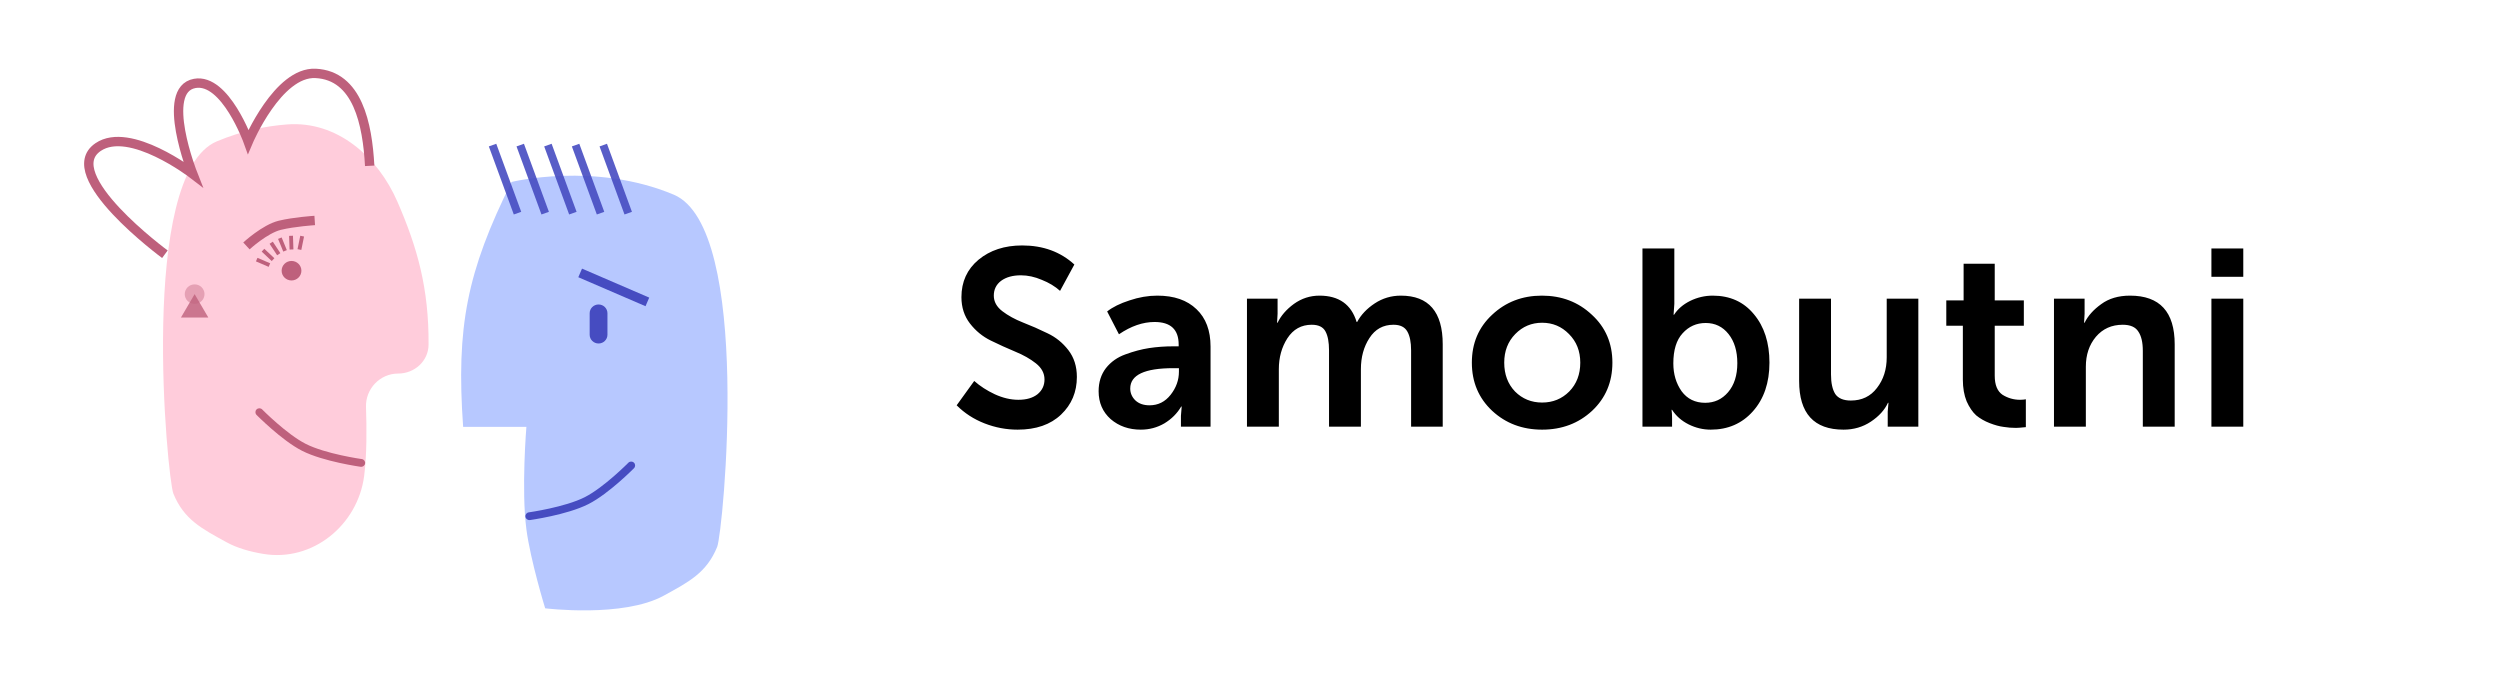 <?xml version="1.0" encoding="UTF-8"?> <svg xmlns="http://www.w3.org/2000/svg" width="1295" height="354" viewBox="0 0 1295 354" fill="none"> <g clip-path="url(#clip0_123_144)"> <mask id="mask0_123_144" style="mask-type:luminance" maskUnits="userSpaceOnUse" x="0" y="0" width="1295" height="354"> <path d="M1295 0H0V354H1295V0Z" fill="white"></path> </mask> <g mask="url(#mask0_123_144)"> <path d="M112.333 73.216C125.351 67.755 137.801 65.284 148.728 64.455C174.52 62.498 195.629 81.012 205.852 104.466C216.256 128.337 222.189 149.568 221.996 178.554C221.94 186.975 214.783 193.502 206.251 193.502C196.759 193.502 189.262 201.5 189.589 210.864C189.972 221.795 190.037 235.819 188.628 246.57C185.302 271.96 161.963 291.193 136.388 286.922C129.482 285.768 122.84 283.894 117.453 280.937C104.592 273.878 95.268 269.153 89.802 255.667C86.73 248.086 71.369 90.4 112.333 73.216Z" fill="#FFCCDB"></path> <path d="M151.006 145.28C153.834 145.28 156.127 143.018 156.127 140.226C156.127 137.435 153.834 135.172 151.006 135.172C148.178 135.172 145.886 137.435 145.886 140.226C145.886 143.018 148.178 145.28 151.006 145.28Z" fill="#BE607C"></path> <path d="M132.972 134.477L139.557 137.311" stroke="#BE607C" stroke-width="2"></path> <path d="M136.234 129.599L141.437 134.489" stroke="#BE607C" stroke-width="2"></path> <path d="M140.474 125.738L144.391 131.682" stroke="#BE607C" stroke-width="2"></path> <path d="M144.964 123.373L147.656 129.948" stroke="#BE607C" stroke-width="2"></path> <path d="M150.752 122.145L150.999 129.232" stroke="#BE607C" stroke-width="2"></path> <path d="M156.517 122.317L155.098 129.269" stroke="#BE607C" stroke-width="2"></path> <path d="M163.03 114.202C163.03 114.202 152.328 114.893 144.938 116.696C137.204 118.582 127.652 127.387 127.652 127.387" stroke="#BE607C" stroke-width="4.855"></path> <path d="M191.496 85.895C190.32 64.34 185.331 39.1 163.484 38.019C143.966 37.053 128.588 73.398 128.588 73.398C128.588 73.398 116.731 40.343 100.88 43.209C82.618 46.511 99.873 90.116 99.873 90.116C99.873 90.116 67.255 65.049 50.826 76.177C29.57 90.575 85.415 131.693 85.415 131.693" stroke="#BE607C" stroke-width="4.855"></path> <path opacity="0.4" d="M100.819 157.41C103.647 157.41 105.94 155.147 105.94 152.356C105.94 149.564 103.647 147.302 100.819 147.302C97.991 147.302 95.699 149.564 95.699 152.356C95.699 155.147 97.991 157.41 100.819 157.41Z" fill="#BE607C"></path> <path opacity="0.8" d="M100.819 152.356L107.915 164.486H93.724L100.819 152.356Z" fill="#BE607C"></path> <path d="M187.38 237.789C188.5 237.945 189.28 238.967 189.122 240.073C188.965 241.178 187.929 241.948 186.809 241.793L187.38 237.789ZM132.885 214.921C132.096 214.12 132.114 212.84 132.924 212.061C133.735 211.283 135.032 211.299 135.821 212.1L132.885 214.921ZM187.095 239.791C186.809 241.793 186.809 241.793 186.809 241.793C186.809 241.793 186.808 241.793 186.807 241.793C186.806 241.793 186.805 241.793 186.804 241.792C186.801 241.792 186.797 241.791 186.792 241.79C186.782 241.789 186.766 241.787 186.747 241.784C186.708 241.779 186.653 241.771 186.579 241.76C186.432 241.739 186.218 241.707 185.942 241.664C185.391 241.58 184.595 241.454 183.608 241.285C181.635 240.948 178.891 240.442 175.808 239.763C169.691 238.416 162.049 236.349 156.456 233.501L158.334 229.908C163.433 232.505 170.641 234.482 176.7 235.817C179.705 236.478 182.382 236.973 184.306 237.301C185.268 237.465 186.041 237.588 186.571 237.669C186.836 237.71 187.041 237.74 187.177 237.76C187.246 237.77 187.298 237.778 187.332 237.783C187.349 237.785 187.361 237.787 187.369 237.788C187.373 237.788 187.377 237.788 187.378 237.789C187.379 237.789 187.379 237.789 187.38 237.789C187.38 237.789 187.38 237.789 187.095 239.791ZM156.456 233.501C151.099 230.773 145.182 226.084 140.68 222.168C138.411 220.195 136.467 218.387 135.09 217.073C134.401 216.415 133.852 215.88 133.475 215.508C133.287 215.321 133.141 215.176 133.041 215.076C132.991 215.027 132.953 214.988 132.927 214.962C132.914 214.949 132.904 214.939 132.897 214.932C132.894 214.928 132.891 214.926 132.889 214.924C132.888 214.923 132.888 214.922 132.887 214.921C132.886 214.921 132.885 214.921 132.885 214.921C132.885 214.921 132.885 214.921 134.353 213.51C135.821 212.1 135.821 212.1 135.821 212.1C135.821 212.1 135.821 212.101 135.822 212.101C135.823 212.102 135.825 212.104 135.827 212.107C135.833 212.112 135.842 212.121 135.854 212.132C135.876 212.156 135.911 212.191 135.957 212.237C136.051 212.33 136.189 212.469 136.371 212.648C136.734 213.006 137.266 213.526 137.937 214.166C139.28 215.448 141.177 217.212 143.388 219.135C147.847 223.012 153.451 227.421 158.334 229.908L156.456 233.501Z" fill="#BE607C"></path> <path d="M348.969 100.817C308.005 83.633 264.993 94.247 264.993 94.247C241.864 140.765 236.243 169.294 239.903 221.103H272.674C272.674 221.103 269.981 253.618 272.674 274.171C274.808 290.457 282.403 315.108 282.403 315.108C282.403 315.108 322.755 320.116 343.849 308.538C356.711 301.479 366.035 296.754 371.5 283.268C374.572 275.687 389.934 118.001 348.969 100.817Z" fill="#B7C8FF"></path> <path d="M314.66 162.267C314.66 159.755 312.596 157.718 310.051 157.718C307.506 157.718 305.443 159.755 305.443 162.267V173.386C305.443 175.898 307.506 177.934 310.051 177.934C312.596 177.934 314.66 175.898 314.66 173.386V162.267Z" fill="#464CC1"></path> <path d="M273.922 265.39C272.803 265.546 272.022 266.568 272.18 267.674C272.338 268.779 273.374 269.549 274.494 269.393L273.922 265.39ZM328.417 242.521C329.206 241.721 329.188 240.441 328.378 239.662C327.567 238.884 326.271 238.9 325.482 239.701L328.417 242.521ZM274.208 267.391C274.494 269.394 274.494 269.393 274.494 269.393H274.495C274.496 269.393 274.497 269.393 274.499 269.393C274.502 269.393 274.505 269.392 274.51 269.391C274.521 269.389 274.536 269.388 274.555 269.385C274.594 269.379 274.651 269.371 274.723 269.361C274.87 269.339 275.084 269.308 275.36 269.265C275.911 269.181 276.707 269.055 277.694 268.886C279.668 268.549 282.411 268.043 285.494 267.364C291.611 266.016 299.254 263.95 304.846 261.102L302.968 257.509C297.869 260.106 290.661 262.083 284.602 263.417C281.597 264.079 278.921 264.573 276.996 264.902C276.034 265.066 275.261 265.189 274.732 265.27C274.467 265.31 274.262 265.341 274.125 265.361C274.057 265.371 274.005 265.378 273.97 265.383C273.954 265.385 273.941 265.388 273.933 265.388C273.929 265.389 273.927 265.389 273.924 265.389C273.923 265.39 273.923 265.39 273.922 265.39C273.922 265.39 273.922 265.39 274.208 267.391ZM304.846 261.102C310.203 258.373 316.121 253.685 320.622 249.769C322.892 247.795 324.835 245.988 326.213 244.673C326.902 244.015 327.45 243.481 327.827 243.109C328.016 242.922 328.162 242.777 328.261 242.677C328.311 242.627 328.35 242.589 328.375 242.563C328.388 242.55 328.399 242.54 328.405 242.532C328.409 242.529 328.411 242.526 328.414 242.525C328.415 242.523 328.415 242.522 328.415 242.522C328.416 242.521 328.416 242.521 328.416 242.521C328.417 242.521 328.417 242.521 326.949 241.111C325.482 239.701 325.482 239.701 325.482 239.701L325.481 239.701C325.479 239.703 325.477 239.705 325.475 239.707C325.469 239.713 325.461 239.721 325.45 239.733C325.426 239.756 325.391 239.791 325.345 239.838C325.252 239.931 325.113 240.07 324.931 240.249C324.569 240.607 324.036 241.126 323.365 241.767C322.022 243.049 320.125 244.812 317.915 246.736C313.455 250.613 307.852 255.021 302.968 257.509L304.846 261.102Z" fill="#464CC1"></path> <path opacity="0.9" fill-rule="evenodd" clip-rule="evenodd" d="M266.144 111.101L253.214 75.843L257.066 74.467L269.995 109.725L266.144 111.101ZM280.481 111.101L267.552 75.843L271.404 74.467L284.333 109.725L280.481 111.101ZM281.889 75.843L294.819 111.101L298.671 109.725L285.74 74.467L281.889 75.843ZM309.156 111.101L296.226 75.843L300.078 74.467L313.008 109.725L309.156 111.101ZM310.564 75.843L323.494 111.101L327.346 109.725L314.416 74.467L310.564 75.843Z" fill="#464CC1"></path> <path d="M335.338 156.39L300.527 141.376" stroke="#464CC1" stroke-width="4.855"></path> </g> <path d="M495.55 209.95L504.65 197.34C507.683 200.027 511.237 202.323 515.31 204.23C519.47 206.137 523.543 207.09 527.53 207.09C531.69 207.09 534.983 206.137 537.41 204.23C539.837 202.237 541.05 199.68 541.05 196.56C541.05 193.353 539.577 190.58 536.63 188.24C533.683 185.9 530.087 183.863 525.84 182.13C521.68 180.397 517.477 178.49 513.23 176.41C508.983 174.33 505.387 171.383 502.44 167.57C499.493 163.757 498.02 159.207 498.02 153.92C498.02 145.947 500.967 139.49 506.86 134.55C512.84 129.61 520.38 127.14 529.48 127.14C540.313 127.14 549.327 130.433 556.52 137.02L549.11 150.67C546.51 148.33 543.347 146.423 539.62 144.95C535.98 143.39 532.383 142.61 528.83 142.61C524.583 142.61 521.16 143.563 518.56 145.47C516.047 147.377 514.79 149.933 514.79 153.14C514.79 156.26 516.263 158.947 519.21 161.2C522.157 163.453 525.71 165.403 529.87 167.05C534.117 168.697 538.363 170.56 542.61 172.64C546.857 174.633 550.453 177.537 553.4 181.35C556.347 185.163 557.82 189.8 557.82 195.26C557.82 203.06 555.09 209.56 549.63 214.76C544.17 219.96 536.673 222.56 527.14 222.56C521.247 222.56 515.527 221.477 509.98 219.31C504.433 217.143 499.623 214.023 495.55 209.95ZM569.083 202.67C569.083 197.99 570.34 194.003 572.853 190.71C575.453 187.417 578.833 185.033 582.993 183.56C587.24 182 591.313 180.917 595.213 180.31C599.2 179.703 603.36 179.4 607.693 179.4H610.553V178.49C610.553 170.69 606.393 166.79 598.073 166.79C592.007 166.79 585.853 168.913 579.613 173.16L573.503 161.33C576.363 159.077 580.22 157.17 585.073 155.61C589.927 153.963 594.737 153.14 599.503 153.14C608.17 153.14 614.93 155.48 619.783 160.16C624.637 164.753 627.063 171.21 627.063 179.53V221H611.723V215.41L612.113 210.6H611.853C609.773 214.153 606.87 217.057 603.143 219.31C599.417 221.477 595.343 222.56 590.923 222.56C584.77 222.56 579.57 220.74 575.323 217.1C571.163 213.373 569.083 208.563 569.083 202.67ZM585.463 201.24C585.463 203.58 586.33 205.617 588.063 207.35C589.883 209.083 592.353 209.95 595.473 209.95C599.893 209.95 603.533 208.13 606.393 204.49C609.253 200.85 610.683 196.863 610.683 192.53V190.71H607.823C592.917 190.71 585.463 194.22 585.463 201.24ZM645.927 221V154.7H661.787V162.5L661.527 167.18H661.787C663.521 163.54 666.337 160.29 670.237 157.43C674.224 154.57 678.644 153.14 683.497 153.14C693.551 153.14 699.964 157.69 702.737 166.79H702.997C704.991 163.063 708.024 159.857 712.097 157.17C716.171 154.483 720.677 153.14 725.618 153.14C740.091 153.14 747.328 161.547 747.328 178.36V221H730.948V181.48C730.948 177.233 730.298 173.983 728.997 171.73C727.697 169.39 725.314 168.22 721.847 168.22C716.474 168.22 712.314 170.517 709.368 175.11C706.421 179.617 704.947 184.99 704.947 191.23V221H688.437V181.48C688.437 177.233 687.831 173.983 686.617 171.73C685.404 169.39 683.021 168.22 679.467 168.22C674.094 168.22 669.891 170.56 666.857 175.24C663.911 179.833 662.437 185.163 662.437 191.23V221H645.927ZM772.952 212.81C765.932 206.223 762.422 197.903 762.422 187.85C762.422 177.797 765.932 169.52 772.952 163.02C779.972 156.433 788.552 153.14 798.692 153.14C808.918 153.14 817.542 156.433 824.562 163.02C831.668 169.52 835.222 177.797 835.222 187.85C835.222 197.903 831.712 206.223 824.692 212.81C817.672 219.31 809.048 222.56 798.822 222.56C788.595 222.56 779.972 219.31 772.952 212.81ZM779.192 187.85C779.192 193.917 781.055 198.9 784.782 202.8C788.595 206.613 793.275 208.52 798.822 208.52C804.368 208.52 809.048 206.613 812.862 202.8C816.675 198.9 818.582 193.917 818.582 187.85C818.582 181.87 816.632 176.93 812.732 173.03C808.918 169.13 804.282 167.18 798.822 167.18C793.362 167.18 788.725 169.13 784.912 173.03C781.098 176.93 779.192 181.87 779.192 187.85ZM850.794 221V128.7H867.304V157.43L866.914 163.02H867.174C869.081 160.073 871.854 157.69 875.494 155.87C879.221 154.05 883.121 153.14 887.194 153.14C896.121 153.14 903.228 156.347 908.514 162.76C913.888 169.173 916.574 177.537 916.574 187.85C916.574 198.25 913.714 206.657 907.994 213.07C902.361 219.397 895.081 222.56 886.154 222.56C882.168 222.56 878.354 221.65 874.714 219.83C871.074 218.01 868.214 215.497 866.134 212.29H865.874C866.048 213.503 866.134 214.977 866.134 216.71V221H850.794ZM866.784 188.24C866.784 193.787 868.214 198.597 871.074 202.67C874.021 206.657 878.094 208.65 883.294 208.65C888.061 208.65 892.004 206.83 895.124 203.19C898.331 199.463 899.934 194.437 899.934 188.11C899.934 181.87 898.418 176.843 895.384 173.03C892.351 169.217 888.408 167.31 883.554 167.31C878.788 167.31 874.801 169.087 871.594 172.64C868.388 176.107 866.784 181.307 866.784 188.24ZM931.948 197.34V154.7H948.458V193.96C948.458 198.38 949.194 201.76 950.668 204.1C952.228 206.353 954.914 207.48 958.728 207.48C964.448 207.48 968.954 205.313 972.248 200.98C975.628 196.647 977.318 191.36 977.318 185.12V154.7H993.698V221H977.838V213.2L978.228 208.65H977.968C976.234 212.377 973.288 215.627 969.128 218.4C964.968 221.173 960.244 222.56 954.958 222.56C939.618 222.56 931.948 214.153 931.948 197.34ZM1016.76 196.69V168.74H1008.18V155.61H1017.15V136.63H1033.27V155.61H1048.35V168.74H1033.27V194.61C1033.27 199.377 1034.62 202.67 1037.3 204.49C1040.08 206.223 1043.11 207.09 1046.4 207.09C1047.53 207.09 1048.53 207.003 1049.39 206.83V221.26C1046.79 221.52 1045.1 221.65 1044.32 221.65C1042.07 221.65 1039.9 221.477 1037.82 221.13C1035.74 220.87 1033.36 220.22 1030.67 219.18C1027.99 218.14 1025.65 216.797 1023.65 215.15C1021.75 213.417 1020.1 210.99 1018.71 207.87C1017.41 204.663 1016.76 200.937 1016.76 196.69ZM1063.96 221V154.7H1079.82V162.5L1079.56 167.18H1079.82C1081.55 163.627 1084.41 160.42 1088.4 157.56C1092.39 154.613 1097.37 153.14 1103.35 153.14C1118.78 153.14 1126.49 161.547 1126.49 178.36V221H1109.98V181.74C1109.98 177.32 1109.2 173.983 1107.64 171.73C1106.17 169.39 1103.48 168.22 1099.58 168.22C1093.86 168.22 1089.22 170.3 1085.67 174.46C1082.2 178.62 1080.47 183.777 1080.47 189.93V221H1063.96ZM1145.51 143.39V128.7H1162.02V143.39H1145.51ZM1145.51 221V154.7H1162.02V221H1145.51Z" fill="black"></path> </g> <defs> <clipPath id="clip0_123_144"> <rect width="1295" height="354" fill="white"></rect> </clipPath> </defs> </svg> 